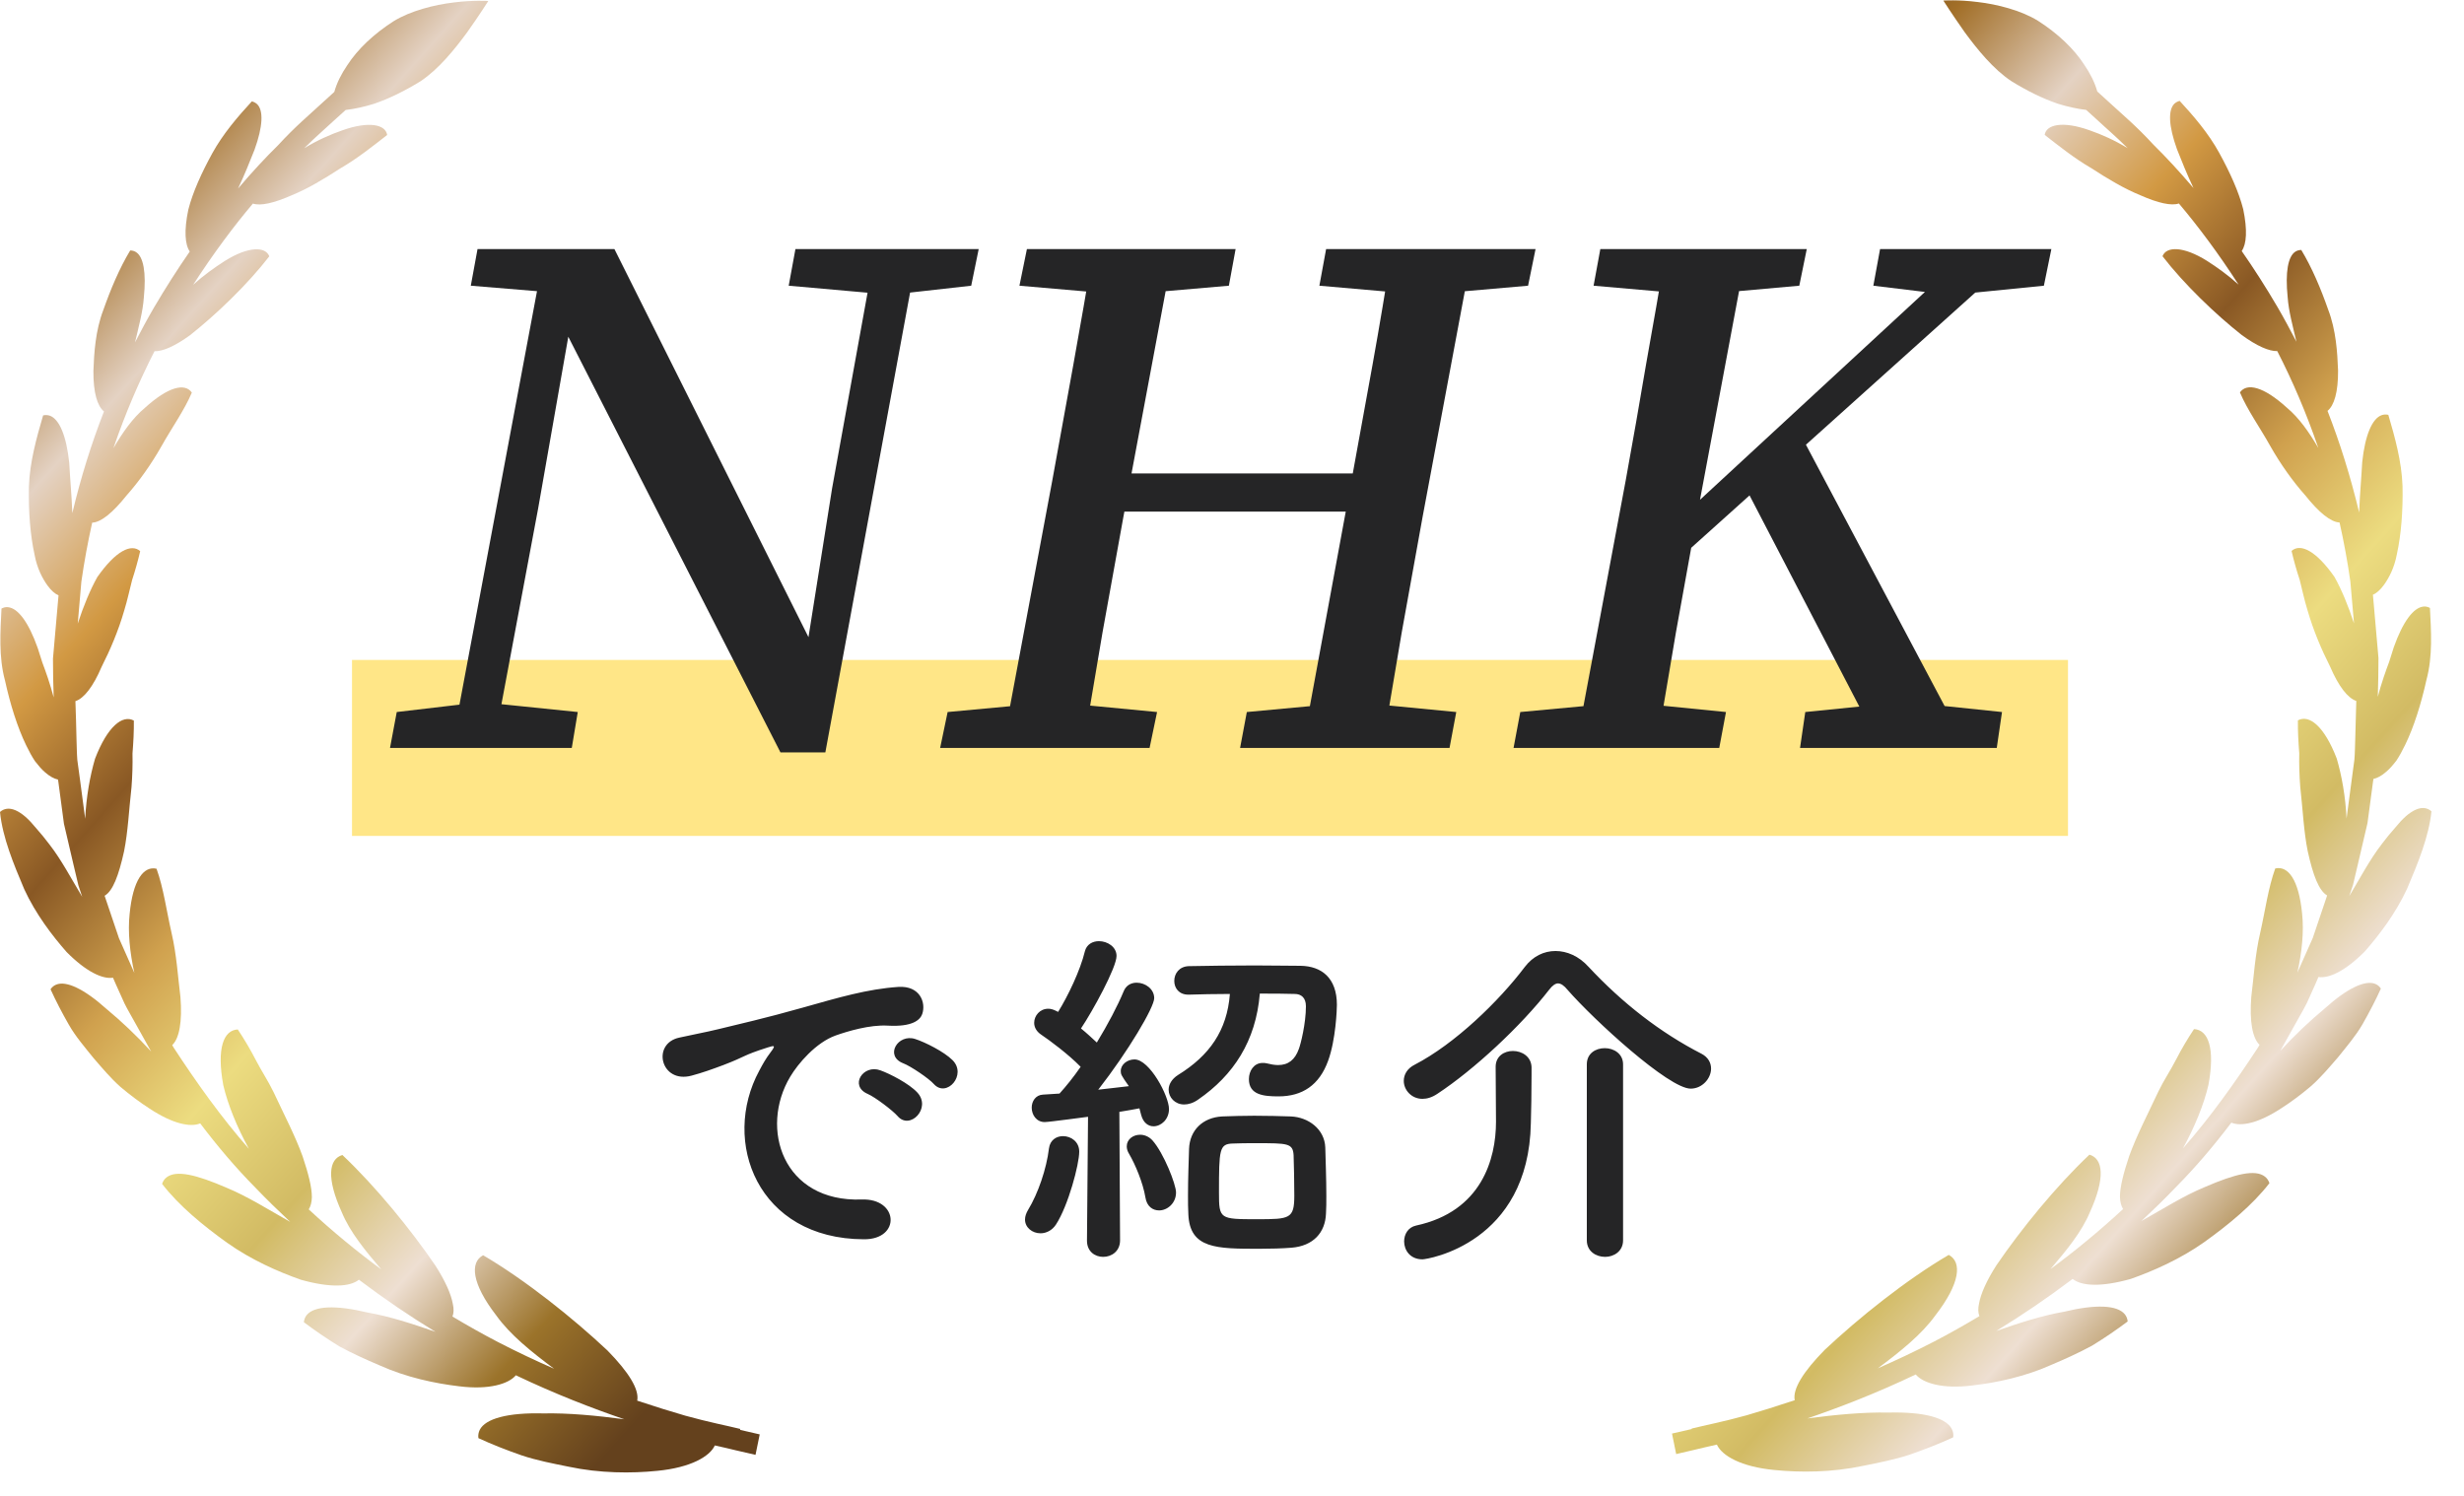 <svg width="56" height="34" viewBox="0 0 56 34" fill="none" xmlns="http://www.w3.org/2000/svg">
<path d="M16.824 32.479C16.535 32.407 16.105 32.325 15.573 32.177C15.251 32.084 14.882 31.969 14.482 31.836C14.532 31.582 14.292 31.192 13.804 30.694C13.029 29.966 11.948 29.099 10.98 28.531C10.673 28.694 10.722 29.18 11.281 29.902C11.595 30.34 12.074 30.724 12.593 31.111C12.181 30.93 11.754 30.73 11.312 30.501C10.974 30.325 10.63 30.132 10.283 29.924C10.313 29.848 10.317 29.751 10.292 29.64C10.252 29.413 10.12 29.117 9.896 28.767C9.343 27.954 8.535 26.963 7.782 26.253C7.466 26.344 7.419 26.788 7.77 27.558C7.954 28.002 8.295 28.419 8.667 28.854C8.108 28.443 7.555 27.987 7.017 27.489C7.06 27.419 7.085 27.329 7.088 27.211C7.088 26.99 7.011 26.682 6.879 26.287C6.713 25.824 6.455 25.332 6.215 24.818C6.092 24.565 5.936 24.332 5.81 24.087C5.684 23.843 5.545 23.61 5.404 23.399C5.078 23.414 4.922 23.834 5.075 24.667C5.18 25.114 5.386 25.616 5.656 26.111C5.035 25.404 4.476 24.622 3.945 23.809L3.914 23.755C4.077 23.601 4.144 23.22 4.101 22.665C4.046 22.227 4.015 21.701 3.899 21.205C3.785 20.707 3.717 20.187 3.558 19.746C3.263 19.677 3.02 20.006 2.946 20.776C2.903 21.178 2.949 21.643 3.054 22.115L2.704 21.326L2.406 20.444L2.378 20.36C2.565 20.251 2.697 19.903 2.82 19.348C2.909 18.904 2.931 18.405 2.989 17.889C3.008 17.632 3.017 17.375 3.011 17.127C3.032 16.867 3.045 16.617 3.042 16.378C2.783 16.239 2.442 16.511 2.16 17.245C2.046 17.632 1.96 18.112 1.936 18.61L1.819 17.728L1.757 17.272C1.745 17.118 1.745 16.964 1.739 16.813C1.733 16.52 1.724 16.23 1.714 15.937C1.908 15.874 2.117 15.608 2.31 15.155C2.501 14.78 2.691 14.336 2.823 13.877C2.894 13.647 2.943 13.415 3.002 13.185C3.075 12.961 3.137 12.738 3.186 12.527C2.983 12.348 2.63 12.52 2.212 13.116C2.046 13.412 1.896 13.78 1.767 14.173C1.794 13.853 1.822 13.535 1.849 13.221C1.914 12.765 1.997 12.318 2.095 11.88C2.295 11.871 2.562 11.656 2.879 11.258C3.161 10.941 3.438 10.551 3.671 10.14C3.902 9.726 4.191 9.324 4.36 8.923C4.203 8.699 3.825 8.787 3.293 9.27C3.014 9.503 2.79 9.826 2.578 10.185C2.848 9.397 3.164 8.66 3.512 7.983C3.696 7.989 3.975 7.868 4.32 7.618C4.913 7.149 5.628 6.464 6.12 5.826C6.037 5.603 5.653 5.591 5.109 5.932C4.882 6.077 4.627 6.258 4.39 6.473C4.848 5.763 5.312 5.143 5.748 4.627C5.917 4.684 6.215 4.621 6.627 4.44C6.989 4.292 7.364 4.068 7.736 3.826C8.126 3.6 8.476 3.319 8.799 3.068C8.765 2.833 8.393 2.745 7.782 2.962C7.509 3.056 7.204 3.192 6.913 3.37C7.183 3.101 7.419 2.902 7.585 2.745C7.708 2.633 7.8 2.552 7.856 2.5C8.062 2.476 8.28 2.428 8.504 2.358C8.848 2.24 9.201 2.065 9.555 1.848C9.966 1.576 10.332 1.123 10.618 0.733C10.897 0.34 11.097 0.023 11.097 0.023C11.097 0.023 10.759 -0.001 10.317 0.056C9.871 0.108 9.327 0.247 8.946 0.482C8.498 0.769 8.129 1.117 7.893 1.482C7.754 1.685 7.653 1.89 7.598 2.089C7.567 2.117 7.453 2.219 7.263 2.394C7.042 2.6 6.701 2.884 6.32 3.301C6.043 3.573 5.733 3.905 5.41 4.286C5.555 3.98 5.678 3.675 5.785 3.403C5.976 2.875 5.991 2.509 5.843 2.367C5.81 2.337 5.77 2.316 5.724 2.304C5.407 2.648 5.069 3.041 4.826 3.482C4.584 3.923 4.381 4.367 4.28 4.766C4.181 5.24 4.203 5.557 4.313 5.717C4.04 6.11 3.767 6.536 3.499 6.992C3.352 7.243 3.21 7.509 3.069 7.781C3.152 7.424 3.247 7.086 3.269 6.763C3.327 6.198 3.26 5.835 3.091 5.73C3.051 5.705 3.008 5.693 2.959 5.693C2.716 6.095 2.513 6.578 2.347 7.05C2.169 7.515 2.138 8.025 2.123 8.433C2.12 8.926 2.212 9.231 2.363 9.352C2.08 10.076 1.837 10.85 1.644 11.662C1.628 11.255 1.591 10.859 1.573 10.515C1.508 9.898 1.346 9.524 1.131 9.448C1.085 9.433 1.032 9.43 0.98 9.442C0.833 9.944 0.676 10.502 0.657 11.061C0.645 11.623 0.688 12.167 0.786 12.611C0.842 12.916 0.965 13.149 1.078 13.306C1.161 13.421 1.247 13.496 1.33 13.532C1.287 14.007 1.247 14.487 1.204 14.97C1.204 15.263 1.21 15.556 1.22 15.852C1.18 15.704 1.137 15.556 1.088 15.411C1.048 15.291 1.005 15.173 0.962 15.058C0.928 14.952 0.894 14.844 0.857 14.729C0.651 14.146 0.409 13.822 0.181 13.801C0.132 13.795 0.083 13.807 0.034 13.832C0.009 14.348 -0.034 14.925 0.114 15.469C0.233 16.012 0.396 16.529 0.593 16.937C0.661 17.079 0.728 17.2 0.796 17.302C0.876 17.405 0.949 17.49 1.023 17.553C1.131 17.647 1.229 17.701 1.318 17.719L1.327 17.777L1.453 18.722L1.671 19.656L1.782 20.124L1.868 20.384C1.616 19.964 1.395 19.544 1.131 19.203C1.026 19.064 0.925 18.94 0.83 18.834C0.743 18.728 0.661 18.638 0.581 18.568C0.421 18.429 0.273 18.366 0.151 18.384C0.095 18.393 0.046 18.414 0 18.456C0.058 19.036 0.31 19.641 0.55 20.209C0.808 20.77 1.183 21.263 1.515 21.64C1.957 22.087 2.332 22.26 2.568 22.223L2.633 22.372L2.83 22.809C2.9 22.951 2.983 23.087 3.06 23.229C3.186 23.453 3.309 23.677 3.435 23.9C3.106 23.541 2.756 23.211 2.424 22.936C1.917 22.48 1.505 22.284 1.275 22.381C1.223 22.402 1.183 22.435 1.149 22.486C1.269 22.749 1.41 23.021 1.564 23.29C1.717 23.559 1.926 23.8 2.12 24.042C2.323 24.278 2.519 24.51 2.737 24.704C2.962 24.894 3.186 25.06 3.401 25.199C3.923 25.543 4.326 25.628 4.55 25.534C4.943 26.054 5.358 26.543 5.803 26.993C6.062 27.265 6.329 27.522 6.596 27.773C6.092 27.489 5.625 27.193 5.155 26.999C4.458 26.697 4.006 26.589 3.785 26.761C3.739 26.797 3.705 26.845 3.684 26.909C4.071 27.41 4.614 27.854 5.161 28.247C5.711 28.637 6.323 28.906 6.836 29.087C7.512 29.277 7.957 29.25 8.157 29.087C8.737 29.525 9.321 29.921 9.896 30.271C9.367 30.087 8.845 29.918 8.353 29.833C7.628 29.658 7.143 29.682 6.971 29.89C6.934 29.936 6.913 29.99 6.906 30.053C7.155 30.241 7.429 30.428 7.714 30.603C8.009 30.763 8.323 30.905 8.63 31.035C9.241 31.31 9.893 31.446 10.44 31.51C11.115 31.594 11.561 31.455 11.724 31.259C12.624 31.688 13.456 32.008 14.188 32.259C13.549 32.174 12.913 32.114 12.347 32.126C11.542 32.105 11.032 32.244 10.903 32.5C10.876 32.558 10.863 32.618 10.873 32.688C11.18 32.83 11.512 32.96 11.856 33.08C12.2 33.195 12.566 33.265 12.922 33.337C13.632 33.488 14.35 33.491 14.94 33.431C15.696 33.358 16.132 33.105 16.246 32.854C16.427 32.896 16.587 32.929 16.716 32.963C17.011 33.032 17.171 33.068 17.171 33.068L17.266 32.603C17.266 32.603 17.112 32.567 16.82 32.5L16.824 32.479Z" fill="url(#paint0_linear_5493_12103)"/>
<path d="M38.448 32.47C38.737 32.397 39.167 32.316 39.698 32.168C40.021 32.074 40.389 31.959 40.789 31.826C40.739 31.573 40.979 31.183 41.467 30.685C42.241 29.957 43.322 29.09 44.29 28.523C44.597 28.686 44.548 29.172 43.989 29.894C43.675 30.331 43.196 30.715 42.677 31.102C43.089 30.92 43.516 30.721 43.958 30.492C44.296 30.316 44.64 30.123 44.987 29.915C44.956 29.839 44.953 29.743 44.978 29.631C45.018 29.404 45.15 29.108 45.374 28.758C45.927 27.946 46.734 26.955 47.487 26.245C47.803 26.336 47.849 26.78 47.499 27.55C47.315 27.994 46.974 28.411 46.602 28.846C47.161 28.435 47.714 27.979 48.252 27.481C48.209 27.411 48.184 27.32 48.181 27.203C48.181 26.982 48.258 26.674 48.39 26.279C48.556 25.817 48.813 25.324 49.053 24.811C49.176 24.557 49.333 24.325 49.458 24.08C49.584 23.835 49.723 23.603 49.864 23.391C50.189 23.407 50.346 23.826 50.192 24.66C50.088 25.107 49.882 25.608 49.612 26.103C50.232 25.397 50.791 24.614 51.323 23.802L51.353 23.748C51.191 23.594 51.123 23.213 51.166 22.657C51.221 22.22 51.252 21.694 51.369 21.199C51.482 20.701 51.55 20.181 51.71 19.74C52.004 19.671 52.247 20 52.321 20.77C52.364 21.172 52.318 21.637 52.213 22.108L52.563 21.32L52.861 20.438L52.889 20.353C52.702 20.244 52.569 19.897 52.447 19.341C52.358 18.898 52.336 18.399 52.278 17.883C52.259 17.626 52.25 17.369 52.256 17.122C52.235 16.862 52.222 16.611 52.225 16.373C52.483 16.234 52.824 16.506 53.107 17.239C53.221 17.626 53.307 18.106 53.331 18.605L53.448 17.723L53.509 17.267C53.522 17.113 53.522 16.959 53.528 16.808C53.534 16.515 53.543 16.225 53.552 15.932C53.359 15.868 53.15 15.603 52.956 15.149C52.766 14.775 52.576 14.331 52.444 13.872C52.373 13.643 52.324 13.41 52.266 13.18C52.192 12.957 52.13 12.733 52.081 12.522C52.284 12.344 52.637 12.516 53.055 13.111C53.221 13.407 53.371 13.775 53.5 14.168C53.472 13.848 53.445 13.531 53.417 13.217C53.353 12.761 53.27 12.314 53.172 11.876C52.972 11.867 52.705 11.652 52.388 11.254C52.106 10.937 51.829 10.547 51.596 10.136C51.366 9.722 51.077 9.321 50.908 8.919C51.065 8.696 51.442 8.783 51.974 9.266C52.253 9.499 52.477 9.822 52.689 10.181C52.419 9.393 52.103 8.656 51.756 7.98C51.571 7.986 51.292 7.865 50.948 7.614C50.355 7.146 49.64 6.461 49.148 5.824C49.231 5.6 49.615 5.588 50.159 5.929C50.386 6.074 50.641 6.255 50.877 6.47C50.42 5.76 49.956 5.141 49.52 4.625C49.351 4.682 49.053 4.619 48.642 4.437C48.279 4.289 47.904 4.066 47.533 3.824C47.143 3.598 46.793 3.317 46.47 3.066C46.504 2.831 46.876 2.743 47.487 2.96C47.76 3.054 48.064 3.19 48.356 3.368C48.086 3.099 47.849 2.9 47.683 2.743C47.56 2.631 47.468 2.55 47.413 2.498C47.207 2.474 46.989 2.426 46.765 2.356C46.421 2.239 46.068 2.063 45.715 1.846C45.303 1.574 44.938 1.121 44.652 0.732C44.367 0.327 44.167 0.013 44.167 0.013C44.167 0.013 44.505 -0.011 44.947 0.046C45.392 0.097 45.933 0.236 46.317 0.472C46.765 0.759 47.134 1.106 47.37 1.472C47.508 1.674 47.61 1.879 47.665 2.079C47.696 2.106 47.809 2.208 48 2.384C48.221 2.589 48.562 2.873 48.943 3.29C49.219 3.561 49.529 3.894 49.852 4.274C49.707 3.969 49.584 3.664 49.477 3.392C49.286 2.864 49.271 2.498 49.419 2.356C49.452 2.326 49.492 2.305 49.538 2.293C49.855 2.637 50.193 3.03 50.435 3.471C50.678 3.912 50.88 4.356 50.982 4.754C51.08 5.229 51.059 5.546 50.948 5.706C51.221 6.098 51.495 6.524 51.762 6.98C51.909 7.231 52.05 7.497 52.192 7.768C52.109 7.412 52.014 7.074 51.992 6.751C51.934 6.186 52.001 5.824 52.17 5.718C52.21 5.694 52.253 5.682 52.302 5.682C52.545 6.083 52.748 6.566 52.913 7.038C53.092 7.503 53.122 8.013 53.138 8.421C53.141 8.913 53.049 9.218 52.898 9.339C53.181 10.064 53.423 10.837 53.617 11.649C53.632 11.242 53.669 10.846 53.687 10.502C53.752 9.886 53.915 9.511 54.13 9.436C54.176 9.42 54.228 9.417 54.28 9.429C54.428 9.931 54.584 10.489 54.603 11.048C54.615 11.61 54.572 12.154 54.474 12.598C54.418 12.903 54.295 13.135 54.182 13.292C54.099 13.407 54.013 13.482 53.93 13.519C53.973 13.993 54.013 14.473 54.056 14.956C54.056 15.249 54.05 15.542 54.041 15.838C54.081 15.69 54.123 15.542 54.173 15.397C54.213 15.276 54.256 15.159 54.299 15.044C54.332 14.938 54.366 14.829 54.403 14.715C54.609 14.132 54.851 13.809 55.079 13.787C55.128 13.781 55.177 13.793 55.226 13.818C55.251 14.334 55.294 14.911 55.146 15.455C55.026 15.998 54.864 16.515 54.667 16.922C54.599 17.064 54.532 17.185 54.464 17.288C54.385 17.39 54.311 17.475 54.237 17.538C54.13 17.632 54.031 17.686 53.942 17.704L53.933 17.762L53.807 18.707L53.589 19.64L53.479 20.108L53.393 20.368C53.644 19.948 53.865 19.529 54.13 19.187C54.234 19.049 54.335 18.925 54.431 18.819C54.517 18.713 54.599 18.623 54.679 18.553C54.839 18.414 54.986 18.351 55.109 18.369C55.165 18.378 55.214 18.399 55.26 18.441C55.202 19.021 54.95 19.625 54.71 20.193C54.452 20.755 54.077 21.247 53.746 21.625C53.303 22.072 52.929 22.244 52.692 22.207L52.628 22.355L52.431 22.793C52.361 22.935 52.278 23.071 52.201 23.213C52.075 23.437 51.952 23.66 51.826 23.884C52.155 23.524 52.505 23.195 52.837 22.92C53.343 22.464 53.755 22.268 53.985 22.364C54.038 22.386 54.077 22.419 54.111 22.47C53.992 22.733 53.85 23.005 53.697 23.274C53.543 23.542 53.334 23.784 53.141 24.026C52.938 24.261 52.742 24.494 52.523 24.687C52.299 24.877 52.075 25.043 51.86 25.182C51.338 25.527 50.936 25.611 50.712 25.517C50.318 26.037 49.904 26.526 49.458 26.976C49.2 27.248 48.933 27.505 48.666 27.755C49.17 27.471 49.637 27.175 50.106 26.982C50.804 26.68 51.255 26.572 51.476 26.744C51.522 26.78 51.556 26.828 51.578 26.892C51.191 27.393 50.647 27.837 50.1 28.23C49.551 28.619 48.939 28.888 48.426 29.069C47.751 29.259 47.306 29.232 47.106 29.069C46.526 29.507 45.942 29.903 45.368 30.253C45.896 30.069 46.418 29.9 46.909 29.815C47.634 29.64 48.119 29.664 48.291 29.872C48.328 29.918 48.35 29.972 48.356 30.036C48.107 30.223 47.834 30.41 47.548 30.585C47.253 30.745 46.94 30.887 46.633 31.017C46.022 31.292 45.371 31.428 44.824 31.491C44.148 31.576 43.703 31.437 43.54 31.241C42.641 31.669 41.808 31.99 41.077 32.24C41.716 32.156 42.352 32.095 42.917 32.107C43.721 32.086 44.231 32.225 44.36 32.482C44.388 32.539 44.4 32.6 44.391 32.669C44.084 32.811 43.752 32.941 43.408 33.062C43.064 33.176 42.699 33.246 42.343 33.318C41.633 33.469 40.914 33.472 40.325 33.412C39.569 33.34 39.133 33.086 39.02 32.835C38.838 32.877 38.679 32.911 38.55 32.944C38.255 33.013 38.095 33.05 38.095 33.05L38 32.584C38 32.584 38.154 32.548 38.445 32.482L38.448 32.47Z" fill="url(#paint1_linear_5493_12103)"/>
<rect x="8" y="15" width="39" height="4" fill="#FFE687"/>
<path d="M8.864 17L9.017 16.184L10.751 15.98H11.142L13.131 16.184L12.995 17H8.864ZM10.258 17L12.349 5.848H13.233L12.23 11.56L11.21 17H10.258ZM17.925 6.494L18.078 5.661H22.243L22.073 6.494L20.407 6.681H20.033L17.925 6.494ZM18.962 14.773L18.18 15.708L18.911 11.101L19.897 5.661H20.866L18.758 17.102H17.738L12.723 7.276L12.536 7.157L12.349 6.63L10.7 6.494L10.853 5.661H13.964L18.52 14.773H18.962ZM21.367 17L21.537 16.184L23.73 15.98H24.172L26.297 16.184L26.127 17H21.367ZM22.778 17L23.917 10.914C24.076 10.041 24.235 9.169 24.393 8.296C24.552 7.412 24.705 6.534 24.852 5.661H26.671L25.532 11.747C25.374 12.62 25.215 13.498 25.056 14.382C24.909 15.255 24.762 16.127 24.614 17H22.778ZM23.169 6.494L23.339 5.661H28.082L27.929 6.494L25.77 6.681H25.328L23.169 6.494ZM24.733 11.628V10.761H31.567V11.628H24.733ZM28.184 17L28.337 16.184L30.53 15.98H30.989L33.097 16.184L32.944 17H28.184ZM29.595 17L30.717 10.914C30.876 10.041 31.035 9.169 31.193 8.296C31.352 7.412 31.499 6.534 31.635 5.661H33.471L32.332 11.747C32.174 12.62 32.015 13.498 31.856 14.382C31.709 15.255 31.562 16.127 31.414 17H29.595ZM29.986 6.494L30.139 5.661H34.899L34.729 6.494L32.587 6.681H32.128L29.986 6.494ZM34.399 17L34.552 16.184L36.745 15.98H37.187L39.227 16.184L39.074 17H34.399ZM35.81 17L36.949 10.914C37.108 10.041 37.261 9.169 37.408 8.296C37.567 7.412 37.72 6.534 37.867 5.661H39.703L38.564 11.747C38.406 12.62 38.247 13.498 38.088 14.382C37.941 15.255 37.794 16.127 37.646 17H35.81ZM36.218 6.494L36.371 5.661H41.063L40.893 6.494L38.802 6.681H38.36L36.218 6.494ZM37.442 13.345L37.408 12.172H37.833L38.53 11.458L44.803 5.661H45.993L37.442 13.345ZM42.746 17L39.618 10.982L40.876 9.792L44.701 17H42.746ZM40.91 17L41.029 16.184L43.052 15.98H43.545L45.5 16.184L45.381 17H40.91ZM42.576 6.494L42.729 5.661H46.622L46.452 6.494L44.582 6.681H44.123L42.576 6.494Z" fill="#252526"/>
<path d="M21.224 24.64C21.112 24.512 20.696 24.232 20.528 24.168C20.096 24 20.408 23.488 20.8 23.616C21.024 23.688 21.456 23.904 21.648 24.096C21.984 24.432 21.512 24.96 21.224 24.64ZM20.4 25.368C20.288 25.24 19.888 24.936 19.72 24.864C19.296 24.68 19.616 24.184 20.008 24.328C20.232 24.408 20.664 24.632 20.848 24.832C21.176 25.184 20.68 25.696 20.4 25.368ZM19.632 28.168C17.216 28.16 16.384 25.944 17.256 24.336C17.336 24.184 17.408 24.056 17.512 23.92C17.64 23.752 17.6 23.76 17.448 23.808C16.848 24 16.984 24 16.44 24.208C16.184 24.304 15.96 24.384 15.72 24.448C15.016 24.64 14.8 23.72 15.44 23.584C15.608 23.544 16.072 23.456 16.328 23.392C16.72 23.296 17.424 23.136 18.24 22.904C19.064 22.672 19.712 22.48 20.416 22.432C20.912 22.4 21.048 22.792 20.96 23.048C20.912 23.184 20.736 23.344 20.176 23.312C19.768 23.288 19.264 23.44 18.992 23.536C18.544 23.696 18.136 24.176 17.96 24.472C17.256 25.648 17.792 27.328 19.584 27.264C20.424 27.232 20.48 28.176 19.632 28.168ZM27.016 22.608H27.008C26.792 22.608 26.688 22.456 26.688 22.296C26.688 22.128 26.8 21.968 27.016 21.96C27.44 21.952 27.992 21.944 28.52 21.944C28.888 21.944 29.256 21.952 29.56 21.952C30.032 21.96 30.384 22.224 30.384 22.84C30.384 22.936 30.36 23.632 30.184 24.112C29.984 24.664 29.6 24.92 29.056 24.92C28.72 24.92 28.384 24.888 28.384 24.528C28.384 24.344 28.496 24.16 28.696 24.16C28.728 24.16 28.752 24.16 28.784 24.168C28.88 24.192 28.968 24.208 29.048 24.208C29.28 24.208 29.432 24.088 29.52 23.84C29.56 23.736 29.68 23.264 29.68 22.872C29.68 22.68 29.576 22.592 29.424 22.592C29.2 22.584 28.92 22.584 28.632 22.584C28.544 23.664 28.032 24.44 27.232 24.992C27.12 25.072 27.008 25.104 26.912 25.104C26.704 25.104 26.56 24.944 26.56 24.768C26.56 24.656 26.624 24.528 26.776 24.432C27.488 23.992 27.888 23.424 27.952 22.592C27.608 22.592 27.28 22.6 27.016 22.608ZM30.136 27.584C30.12 28.016 29.848 28.32 29.352 28.36C29.144 28.376 28.888 28.384 28.624 28.384C27.648 28.384 27.04 28.384 27.008 27.6C27 27.464 27 27.32 27 27.168C27 26.792 27.016 26.392 27.024 26.112C27.04 25.688 27.336 25.4 27.776 25.376C28 25.368 28.256 25.36 28.504 25.36C28.8 25.36 29.096 25.368 29.336 25.376C29.736 25.392 30.104 25.664 30.12 26.08C30.128 26.376 30.144 26.808 30.144 27.176C30.144 27.328 30.144 27.464 30.136 27.584ZM24.704 28.2V28.192L24.728 25.384C24.72 25.384 23.84 25.504 23.744 25.504C23.552 25.504 23.448 25.336 23.448 25.176C23.448 25.032 23.536 24.888 23.704 24.88C23.808 24.872 23.936 24.864 24.08 24.856C24.232 24.688 24.4 24.48 24.56 24.248C24.288 23.968 23.848 23.64 23.656 23.512C23.552 23.44 23.504 23.344 23.504 23.248C23.504 23.088 23.632 22.928 23.824 22.928C23.88 22.928 23.936 22.944 24 22.976L24.048 23C24.272 22.64 24.552 22.056 24.656 21.624C24.696 21.464 24.832 21.392 24.976 21.392C25.168 21.392 25.376 21.52 25.376 21.728C25.376 21.992 24.832 22.984 24.568 23.376C24.696 23.48 24.816 23.592 24.928 23.696C25.176 23.288 25.4 22.864 25.536 22.536C25.592 22.392 25.712 22.336 25.832 22.336C26.032 22.336 26.232 22.48 26.232 22.688C26.232 22.896 25.64 23.896 24.96 24.768C25.224 24.736 25.472 24.712 25.656 24.688C25.48 24.44 25.472 24.416 25.472 24.344C25.472 24.192 25.624 24.08 25.784 24.08C26.128 24.08 26.568 24.912 26.568 25.208C26.568 25.44 26.392 25.6 26.216 25.6C26.096 25.6 25.984 25.52 25.936 25.344C25.92 25.296 25.912 25.24 25.896 25.192C25.784 25.216 25.624 25.24 25.44 25.272L25.456 28.192C25.456 28.44 25.264 28.568 25.072 28.568C24.888 28.568 24.704 28.448 24.704 28.2ZM26.344 27.512C26.2 27.512 26.064 27.424 26.032 27.216C25.976 26.88 25.8 26.464 25.664 26.232C25.624 26.168 25.608 26.112 25.608 26.056C25.608 25.896 25.752 25.792 25.912 25.792C26.008 25.792 26.112 25.832 26.192 25.92C26.448 26.208 26.728 26.92 26.728 27.104C26.728 27.352 26.528 27.512 26.344 27.512ZM24 27.832C23.912 27.968 23.776 28.032 23.648 28.032C23.464 28.032 23.296 27.904 23.296 27.72C23.296 27.648 23.32 27.576 23.368 27.496C23.592 27.128 23.784 26.568 23.84 26.104C23.864 25.912 24.008 25.824 24.16 25.824C24.344 25.824 24.528 25.952 24.528 26.176C24.528 26.464 24.28 27.4 24 27.832ZM29.416 27.176C29.416 26.88 29.408 26.48 29.4 26.256C29.384 25.984 29.264 25.984 28.552 25.984C28.36 25.984 28.16 25.984 28.016 25.992C27.712 26 27.704 26.128 27.704 27.104C27.704 27.712 27.72 27.712 28.576 27.712C29.312 27.712 29.416 27.704 29.416 27.176ZM38.888 24.288C38.888 24.512 38.688 24.744 38.424 24.744C37.928 24.744 36.232 23.192 35.624 22.496C35.552 22.408 35.48 22.352 35.408 22.352C35.352 22.352 35.28 22.4 35.208 22.496C34.568 23.32 33.504 24.312 32.664 24.864C32.544 24.944 32.432 24.976 32.328 24.976C32.08 24.976 31.904 24.776 31.904 24.568C31.904 24.432 31.976 24.288 32.152 24.2C33.064 23.728 34.064 22.76 34.656 21.976C34.84 21.736 35.088 21.616 35.352 21.616C35.608 21.616 35.88 21.728 36.104 21.976C36.872 22.8 37.736 23.472 38.672 23.952C38.824 24.032 38.888 24.16 38.888 24.288ZM36.064 28.192V24.192C36.064 23.944 36.264 23.824 36.472 23.824C36.68 23.824 36.888 23.952 36.888 24.192V28.192C36.888 28.44 36.68 28.568 36.48 28.568C36.272 28.568 36.064 28.44 36.064 28.192ZM33.992 24.256V24.248C33.992 24.008 34.184 23.888 34.384 23.888C34.592 23.888 34.8 24.016 34.808 24.256C34.808 24.296 34.808 24.36 34.808 24.44C34.808 24.768 34.8 25.336 34.792 25.528C34.744 28.264 32.44 28.624 32.328 28.624C32.048 28.624 31.912 28.416 31.912 28.216C31.912 28.056 32 27.896 32.184 27.856C33.672 27.536 34 26.344 34 25.496C34 25.24 33.992 24.512 33.992 24.256Z" fill="#252526"/>
<defs>
<linearGradient id="paint0_linear_5493_12103" x1="3.371" y1="-0.917" x2="26.042" y2="19.353" gradientUnits="userSpaceOnUse">
<stop stop-color="#472911"/>
<stop offset="0.1" stop-color="#A26F28"/>
<stop offset="0.2" stop-color="#E4D2C3"/>
<stop offset="0.3" stop-color="#D29943"/>
<stop offset="0.4" stop-color="#895824"/>
<stop offset="0.5" stop-color="#D0A14E"/>
<stop offset="0.6" stop-color="#ECDC80"/>
<stop offset="0.7" stop-color="#D2BB64"/>
<stop offset="0.8" stop-color="#EEDFD2"/>
<stop offset="0.9" stop-color="#9B732A"/>
<stop offset="1" stop-color="#64411D"/>
</linearGradient>
<linearGradient id="paint1_linear_5493_12103" x1="41.369" y1="-0.927" x2="64.035" y2="19.335" gradientUnits="userSpaceOnUse">
<stop stop-color="#472911"/>
<stop offset="0.1" stop-color="#A26F28"/>
<stop offset="0.2" stop-color="#E4D2C3"/>
<stop offset="0.3" stop-color="#D29943"/>
<stop offset="0.4" stop-color="#895824"/>
<stop offset="0.5" stop-color="#D0A14E"/>
<stop offset="0.6" stop-color="#ECDC80"/>
<stop offset="0.7" stop-color="#D2BB64"/>
<stop offset="0.8" stop-color="#EEDFD2"/>
<stop offset="0.9" stop-color="#9B732A"/>
<stop offset="1" stop-color="#64411D"/>
</linearGradient>
</defs>
</svg>
